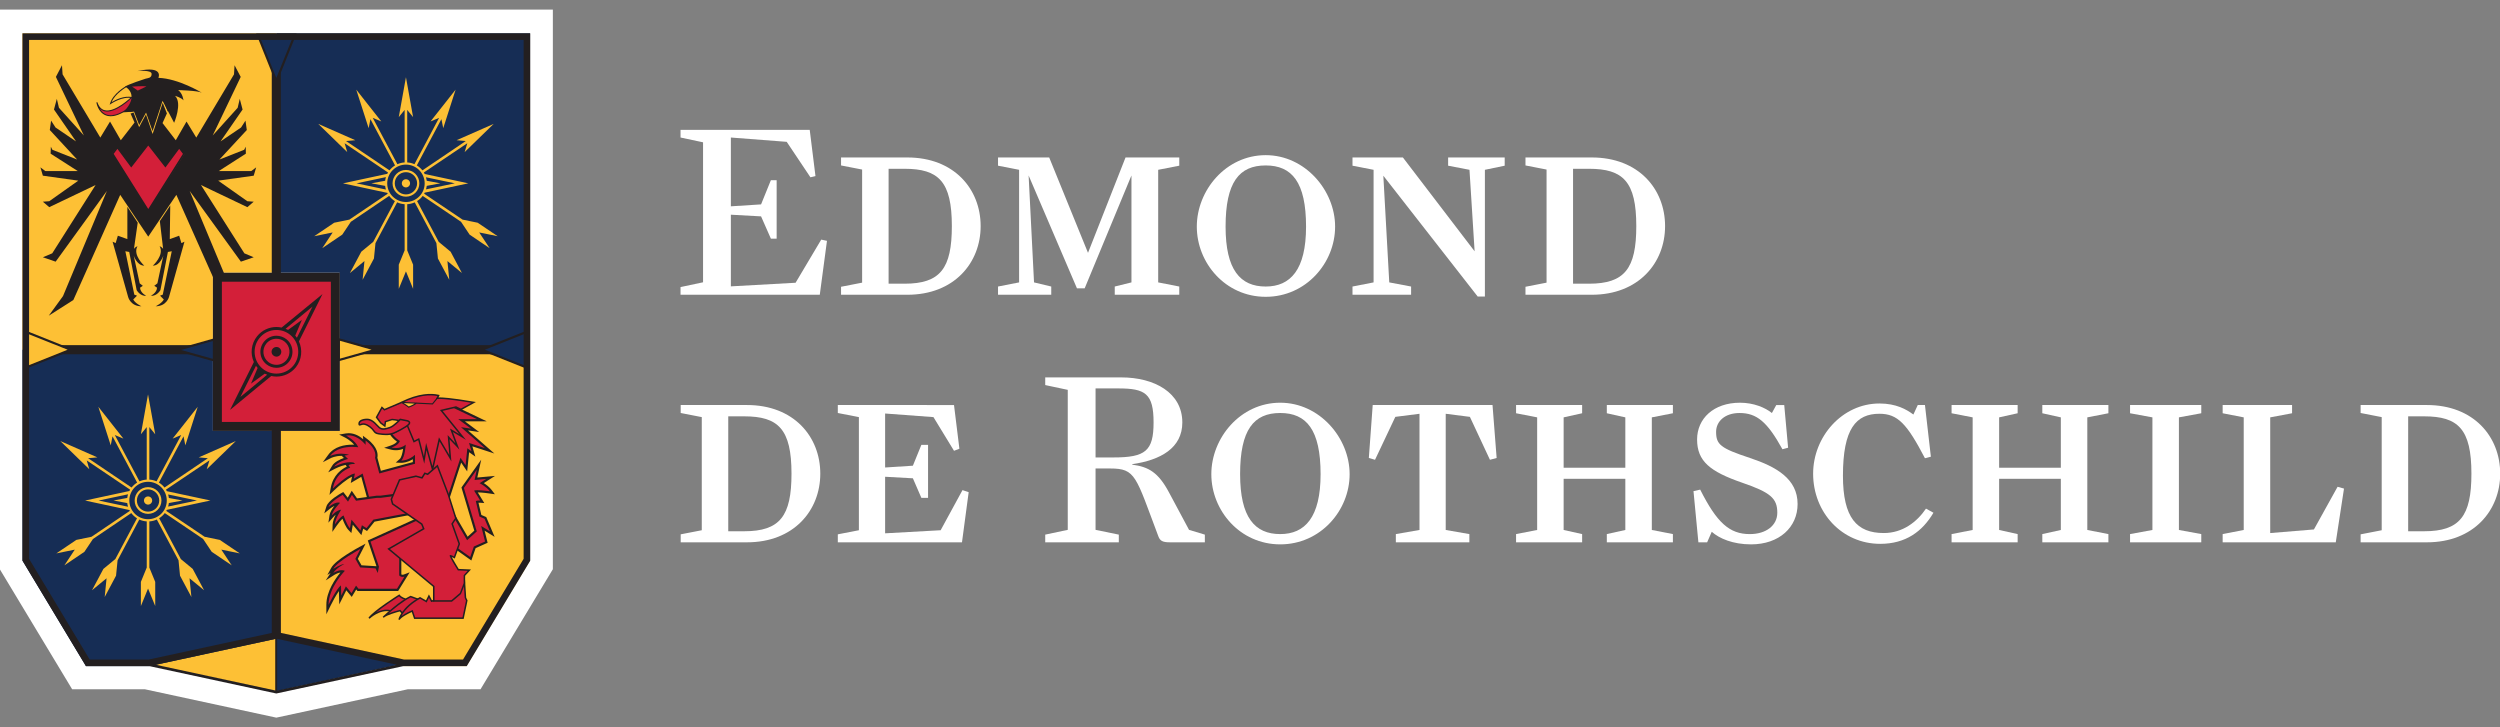 <svg xmlns="http://www.w3.org/2000/svg" xmlns:xlink="http://www.w3.org/1999/xlink" id="Layer_1" x="0px" y="0px" viewBox="0 0 275 80" style="enable-background:new 0 0 275 80;" xml:space="preserve">
<rect x="0" y="0" width="275" height="80" fill="#808080" stroke="none"/>
<style type="text/css">
	.st0{fill:#FFFFFF;}
	.st1{fill:#FDC035;}
	.st2{fill:#231F20;}
	.st3{fill:#D31F39;}
	.st4{fill:#162D55;}
</style>
<g>
	<g>
		<polygon class="st0" points="92.159,58.776 94.478,58.326 94.478,45.882 92.159,45.43     92.159,44.553 104.941,44.554 105.534,49.361 104.941,49.587 102.679,45.882     97.363,45.486 97.363,51.425 100.417,51.227 101.35,48.936 102.086,48.936     102.086,54.762 101.35,54.762 100.417,52.613 97.363,52.443 97.363,58.665     103.471,58.326 105.874,53.913 106.554,54.14 105.818,59.655 92.159,59.655   "></polygon>
		<polygon class="st0" points="153.543,58.749 156.144,58.297 156.144,45.515 153.486,45.854     151.253,50.576 150.573,50.378 150.998,44.553 164.177,44.553 164.63,50.378     163.893,50.576 161.687,45.854 159.029,45.515 159.029,58.297 161.63,58.749     161.63,59.654 153.543,59.654   "></polygon>
		<polygon class="st0" points="166.767,58.749 169.087,58.297 169.087,45.91 166.767,45.458     166.767,44.553 174.035,44.553 174.035,45.458 172,45.91 172,51.454     178.786,51.454 178.786,45.91 176.75,45.458 176.75,44.553 184.019,44.553     184.019,45.458 181.7,45.91 181.7,58.297 184.019,58.749 184.019,59.654     176.75,59.654 176.75,58.749 178.786,58.297 178.786,52.67 172,52.67     172,58.297 174.035,58.749 174.035,59.654 166.767,59.654   "></polygon>
		<polygon class="st0" points="214.673,58.749 216.992,58.297 216.992,45.91 214.673,45.458     214.673,44.553 221.941,44.553 221.941,45.458 219.905,45.91 219.905,51.454     226.692,51.454 226.692,45.91 224.655,45.458 224.655,44.553 231.924,44.553     231.924,45.458 229.604,45.91 229.604,58.297 231.924,58.749 231.924,59.654     224.655,59.654 224.655,58.749 226.692,58.297 226.692,52.67 219.905,52.67     219.905,58.297 221.941,58.749 221.941,59.654 214.673,59.654   "></polygon>
		<polygon class="st0" points="234.306,58.749 236.766,58.297 236.766,45.91 234.306,45.458     234.306,44.553 242.14,44.553 242.14,45.458 239.68,45.91 239.68,58.297     242.14,58.749 242.14,59.654 234.306,59.654   "></polygon>
		<polygon class="st0" points="244.492,58.749 246.81,58.297 246.81,45.91 244.492,45.458     244.492,44.553 252.128,44.553 252.128,45.458 249.723,45.91 249.723,58.636     254.531,58.24 257.133,53.546 257.84,53.744 256.935,59.654 244.492,59.654   "></polygon>
		<polygon class="st0" points="109.783,31.518 112.101,31.064 112.101,18.678 109.783,18.226     109.783,17.32 115.411,17.32 119.681,27.812 123.809,17.32 129.72,17.32     129.72,18.226 127.401,18.678 127.401,31.064 129.72,31.518 129.72,32.422     122.622,32.422 122.622,31.518 124.46,31.064 124.46,19.301 119.314,31.716     118.465,31.716 113.148,19.301 113.743,31.064 115.638,31.518 115.638,32.422     109.783,32.422   "></polygon>
		<polygon class="st0" points="152.167,19.33 152.819,31.064 155.221,31.518 155.221,32.422     148.775,32.422 148.775,31.518 151.094,31.064 151.094,18.678 148.775,18.227     148.775,17.32 154.317,17.32 162.208,27.643 161.643,18.678 159.294,18.227     159.294,17.32 165.516,17.32 165.516,18.227 163.339,18.678 163.339,32.62     162.546,32.62   "></polygon>
		<path class="st0" d="M174.789,31.207c3.929,0,5.203-1.67,5.203-6.334    c0-4.894-1.443-6.307-5.203-6.307h-1.754v12.641L174.789,31.207z M167.803,31.545    l2.319-0.453V18.65l-2.319-0.451v-0.878l7.295,0    c5.148,0,8.061,3.479,8.061,7.552c0,4.043-2.913,7.549-8.061,7.549    l-7.295-0V31.545z"></path>
		<path class="st0" d="M266.652,58.438c3.93,0,5.204-1.667,5.204-6.334    c0-4.893-1.443-6.307-5.204-6.307h-1.754v12.641H266.652z M259.668,58.777    l2.319-0.45V45.882l-2.319-0.453v-0.876l7.295,0    c5.148,0,8.059,3.479,8.059,7.551c0,4.043-2.911,7.551-8.059,7.551    l-7.295-0V58.777z"></path>
		<polygon class="st0" points="74.858,31.578 77.336,31.052 77.336,15.654 74.858,15.127     74.858,14.282 89.069,14.282 89.702,19.371 89.148,19.503 86.538,15.601     80.395,15.127 80.395,22.695 83.717,22.483 84.798,19.819 85.431,19.819     85.431,26.253 84.798,26.253 83.717,23.801 80.395,23.617 80.395,31.5     87.514,31.103 90.335,26.358 90.967,26.491 90.176,32.422 74.858,32.422   "></polygon>
		<path class="st0" d="M81.862,58.438c3.93,0,5.203-1.667,5.203-6.334    c0-4.893-1.442-6.307-5.203-6.307h-1.754l-0,12.641H81.862z M74.876,58.776    l2.319-0.45l0-12.444l-2.319-0.453v-0.876l7.296,0    c5.146,0,8.06,3.479,8.06,7.551c0,4.043-2.913,7.551-8.06,7.551    l-7.296-0V58.776z"></path>
		<path class="st0" d="M99.5,31.207c3.93,0,5.203-1.67,5.203-6.334    c0-4.894-1.442-6.307-5.203-6.307h-1.754l-0,12.641L99.5,31.207z     M92.515,31.545l2.319-0.453L94.834,18.65l-2.319-0.451v-0.878l7.296,0    c5.146,0,8.06,3.479,8.06,7.552c0,4.043-2.913,7.549-8.06,7.549    l-7.296-0V31.545z"></path>
		<path class="st0" d="M143.666,24.928c0-4.892-1.555-6.729-4.439-6.729    c-2.913-0-4.413,1.837-4.413,6.729c0,4.753,1.612,6.59,4.413,6.59    C141.941,31.518,143.666,29.68,143.666,24.928 M131.649,24.928    c0-3.987,3.194-7.861,7.578-7.861c4.325,0,7.635,3.874,7.635,7.861    c-0,3.988-3.196,7.721-7.635,7.721    C134.787,32.649,131.649,28.915,131.649,24.928"></path>
		<path class="st0" d="M120.512,50.319h1.976c3.508,0,4.405-0.71,4.405-3.849    c0-3.19-0.922-3.744-3.876-3.744h-2.505V50.319z M127.419,58.995    c-2.505-6.646-2.478-7.461-5.3-7.461h-1.608l-0,6.749l2.558,0.526v0.845    l-8.094-0v-0.845l2.478-0.526l0-15.399l-2.478-0.526v-0.844l8.358,0    c3.663,0,6.723,1.687,6.723,4.956c0,2.822-2.4,4.14-5.51,4.588v0.054    c1.792,0.236,2.873,0.843,4.06,3.084l2.188,4.087l1.74,0.526v0.845h-3.849    C127.894,59.655,127.605,59.496,127.419,58.995"></path>
		<path class="st0" d="M145.265,52.16c0-4.892-1.556-6.73-4.44-6.73    c-2.912,0-4.413,1.838-4.413,6.73c0,4.75,1.613,6.589,4.413,6.589    C143.54,58.749,145.265,56.91,145.265,52.16 M133.246,52.16    c0-3.987,3.194-7.862,7.578-7.862c4.326,0,7.635,3.875,7.635,7.862    c0,3.987-3.194,7.72-7.635,7.72C136.385,59.88,133.246,56.147,133.246,52.16"></path>
		<path class="st0" d="M188.293,58.495l-0.508,1.16h-0.962l-0.539-5.629l0.737-0.169    c1.837,3.648,3.223,4.893,5.456,4.893c1.81,0,3.026-0.962,3.026-2.347    c0-1.585-0.736-2.235-3.874-3.31c-3.507-1.216-4.949-2.347-4.949-4.751    c0-2.29,1.81-4.044,4.724-4.044c1.498,0,2.771,0.539,3.505,1.133l0.481-0.878    h0.876l0.425,4.695l-0.623,0.169c-1.669-3.027-2.828-3.987-4.723-3.987    c-1.611,0-2.573,0.933-2.573,2.064c0,1.413,0.48,1.809,3.732,2.885    c2.885,0.962,5.232,2.29,5.232,5.062c-0,2.545-2.007,4.439-5.119,4.439    C190.612,59.88,189.114,59.23,188.293,58.495"></path>
		<path class="st0" d="M199.444,52.104c0-4.072,3.194-7.72,7.296-7.72    c1.838,0,2.969,0.65,3.732,1.216l0.482-1.047h0.79l0.651,5.684l-0.651,0.169    c-1.978-3.79-2.998-4.892-5.005-4.892c-2.574-0-4.016,1.639-4.016,6.815    c-0,4.639,1.527,6.306,4.496,6.306c2.065,0,3.648-1.216,4.639-2.687    l0.821,0.454c-1.217,2.064-3.055,3.421-5.855,3.421    C202.612,59.824,199.444,56.374,199.444,52.104"></path>
	</g>
	<g>
		<polygon class="st0" points="-0.022,1.059 -0.022,62.614 7.938,75.822 15.947,75.822     30.396,78.941 44.849,75.822 52.857,75.822 60.814,62.614 60.814,1.059   "></polygon>
		<polygon class="st1" points="30.334,3.666 30.396,29.999 23.42,29.999 23.42,38.469     2.471,38.469 2.471,3.666   "></polygon>
		<polygon class="st2" points="14.188,12.099 14.799,13.478 13.289,15.427 12.104,13.371     11.035,15.133 6.884,8.179 6.818,7.176 6.148,8.459 9.226,14.901 6.485,11.858     6.252,10.872 5.937,12.048 8.364,15.555 6.109,14.025 5.619,13.267 5.477,14.301     8.483,17.549 5.761,16.475 5.594,16.136 5.568,16.903 8.557,18.818     4.986,18.818 4.446,18.411 4.715,19.325 8.611,19.872 5.416,22.135     4.715,22.187 5.416,22.789 10.515,20.353 5.745,27.866 4.715,28.299 6.121,28.783     11.757,21.004 6.933,32.566 5.363,34.727 8.07,32.999 13.223,21.434     16.307,26.031 19.4,21.434 24.552,32.999 27.262,34.727 25.691,32.566     20.866,21.004 26.498,28.783 27.909,28.299 26.879,27.866 22.108,20.353     27.208,22.789 27.909,22.187 27.208,22.135 24.002,19.872 27.909,19.325     28.18,18.411 27.637,18.818 24.062,18.818 27.045,16.903 27.031,16.136     26.862,16.475 24.14,17.549 27.148,14.301 27.003,13.267 26.517,14.025     24.259,15.555 26.684,12.048 26.374,10.872 26.142,11.858 23.398,14.901     26.478,8.459 25.801,7.176 25.741,8.179 21.591,15.133 20.518,13.371     19.335,15.427 17.878,13.538 18.868,11.351 17.878,10.288 14.885,11.557   "></polygon>
		<polygon class="st3" points="12.357,16.866 12.911,16.215 14.434,18.276 16.307,15.861     18.191,18.276 19.709,16.222 20.268,16.97 16.308,23.161   "></polygon>
		<path class="st2" d="M16.306,15.712l-1.87,2.413l-1.52-2.056l-0.637,0.846l4.027,6.417    l4.034-6.417l-0.632-0.846l-1.52,2.056L16.306,15.712z M16.308,16.01    l1.737,2.227l0.149,0.19l0.143-0.193l1.373-1.859l0.411,0.549l-3.813,6.063    l-3.805-6.063l0.413-0.549l1.374,1.859l0.144,0.193l0.147-0.19L16.308,16.01z"></path>
		<path class="st1" d="M15.32,25.235l-1.768-2.656l0.231-0.153l1.768,2.656L15.32,25.235    z M17.532,24.95l-0.23-0.154l1.742-2.59l0.23,0.154L17.532,24.95z"></path>
		<polygon class="st1" points="30.37,47.403 37.354,47.403 37.354,38.469 58.303,38.469     58.303,61.671 51.316,73.275 44.34,73.275 30.37,70.255   "></polygon>
		<polygon class="st4" points="30.37,76.045 44.34,73.024 30.37,70.012   "></polygon>
		<polygon class="st1" points="30.396,76.048 16.434,73.027 30.396,70.02   "></polygon>
		<polygon class="st4" points="30.44,3.666 30.37,29.999 37.354,29.999 37.354,38.469     58.303,38.469 58.303,3.666   "></polygon>
		<polygon class="st4" points="30.396,47.403 23.42,47.403 23.42,38.469 2.472,38.469     2.472,61.671 9.456,73.275 16.434,73.275 30.396,70.255   "></polygon>
		<rect x="30.275" y="68.866" class="st2" width="0.209" height="7.185"></rect>
		<path class="st2" d="M30.899,69.793h-1.005l0-22.504h1.005L30.899,69.793z     M57.398,38.972L37.383,38.972v-1.005l20.015,0V38.972z M23.42,38.972    L3.405,38.972l0-1.005l20.015,0V38.972z M30.899,30.377h-1.005    l0-26.442l1.005,0L30.899,30.377z"></path>
		<polygon class="st1" points="2.67,36.433 7.768,38.469 2.67,40.504   "></polygon>
		<path class="st2" d="M2.549,36.253L2.549,36.611l-0,1.858l-0,1.856l-0,0.357    l0.332-0.132l4.65-1.855l0.563-0.226l-0.563-0.225l-4.65-1.857L2.549,36.253z     M2.791,36.611l4.65,1.858l-4.65,1.856l0-1.856L2.791,36.611z"></path>
		<polygon class="st4" points="53.008,38.469 58.114,36.433 58.114,40.503   "></polygon>
		<path class="st2" d="M58.235,36.254l-0.332,0.132l-4.658,1.857l-0.564,0.225l0.564,0.226    l4.658,1.855l0.332,0.132v-0.357v-1.856v-1.858V36.254z M57.993,36.611v1.858    v1.856l-4.658-1.856L57.993,36.611z"></path>
		<polygon class="st1" points="37.262,37.321 41.315,38.47 37.262,39.612   "></polygon>
		<path class="st2" d="M37.141,37.162v0.32v0.988v0.982v0.32l0.307-0.088l3.487-0.982    l0.825-0.233l-0.825-0.233l-3.487-0.988L37.141,37.162z M37.383,37.482    l3.487,0.988l-3.487,0.982v-0.982V37.482z"></path>
		<polygon class="st4" points="19.479,38.495 23.541,37.347 23.541,39.638   "></polygon>
		<path class="st2" d="M23.662,37.188l-0.307,0.086l-3.495,0.988l-0.826,0.234l0.826,0.233    l3.495,0.982l0.307,0.086v-0.319V38.496l0-0.988V37.188z M23.42,37.508v0.988    l-0,0.982l-3.495-0.982L23.42,37.508z"></path>
		<polygon class="st4" points="28.358,3.814 32.442,3.814 30.396,8.898   "></polygon>
		<path class="st2" d="M32.621,3.692l-0.358-0l-1.867-0l-1.86-0l-0.358-0    l0.134,0.333l1.859,4.639l0.225,0.56l0.226-0.558l1.867-4.639L32.621,3.692z     M32.263,3.935l-1.867,4.639l-1.86-4.639L30.397,3.935L32.263,3.935z"></path>
		<path class="st2" d="M2.472,3.666v0H2.471L2.471,61.671l6.984,11.604h6.978    l0.001-0l13.961,3.01l13.969-3.01l0.001,0h6.976l0-0l0,0    l6.984-11.604l0-58.005L2.472,3.666z M16.357,72.549l-6.49-0    L3.198,61.468L3.198,4.393l54.401,0L57.599,61.468L50.932,72.549h-6.489    L30.55,69.545l-0.154-0.033l-0.153,0.033L16.357,72.549z M30.396,75.975    l-13.259-2.852l13.259-2.868l13.251,2.865L30.396,75.975z"></path>
		<rect x="23.915" y="30.495" class="st3" width="12.974" height="16.413"></rect>
		<path class="st2" d="M37.382,29.999l-13.963-0l-0,17.403l13.963,0    L37.382,29.999z M36.394,46.414l-11.987-0l0-15.426l11.987,0    L36.394,46.414z"></path>
		<polygon class="st0" points="45.267,54.329 45.279,54.354 46.798,53.919   "></polygon>
		<polygon class="st2" points="45.249,54.414 45.199,54.296 45.254,54.281 46.784,53.869     46.811,53.967 46.81,53.967   "></polygon>
		<path class="st3" d="M41.29,55.591l-0.337,0.935l-0.418-1.638l-0.72-2.619l-1.063,0.62    l0.13-0.647c-0.8,0.245-2.173,1.573-2.188,1.588l-0.268,0.26l0.064-0.369    c0.272-1.551,1.422-2.164,1.844-2.339l-0.16-0.228l0.09-0.071    c0.073-0.058,0.161-0.096,0.254-0.121h-0.006c-0.778,0-1.688,0.478-1.697,0.483    l-0.386,0.204l0.226-0.373c0.261-0.435,1.029-0.727,1.397-0.845l-0.4-0.398    l0.015-0.002c-0.045-0.002-0.09-0.003-0.136-0.003    c-0.684-0-1.165,0.244-1.171,0.246l-0.454,0.234l0.301-0.413    c0.639-0.874,1.734-1.057,2.54-1.057c0.181,0,0.335,0.009,0.453,0.021    c-0.375-0.615-1.177-1.025-1.186-1.03l-0.327-0.167l0.362-0.061    c0.104-0.017,0.206-0.025,0.305-0.025c0.806,0,1.437,0.527,1.747,0.849    c-0.002-0.09-0.009-0.153-0.009-0.153l-0.03-0.278l0.222,0.167    c1.449,1.088,1.1,1.997,1.085,2.035l0.439,1.543l3.722-1.015v-0.636    c-0.645,0.479-1.249,0.505-1.374,0.505h-0.319l0.218-0.212    c0.26-0.23,0.386-0.957,0.433-1.416c-0.325,0.195-0.676,0.24-0.936,0.24    c-0.288,0-0.495-0.054-0.504-0.058l-0.382-0.101l0.375-0.13    c0.531-0.182,0.727-0.434,0.795-0.558c-0.541-0.369-0.773-0.737-0.782-0.753    l-0.085-0.138l0.157-0.043c0.585-0.157,1.608-0.911,1.618-0.918l0.082-0.061    l0.737,0.704l2.834-1.228l-0.948-1.114l2.559-0.732l0.534,0.076l0.459,0.075    l-1.005,0.364l3.013,1.441l-2.234-0l1.482,1.107l-1.161-0.168l2.765,2.423    l-2.085-0.679l0.302,1.019l-0.571-0.402l-0.203,1.984l-0.61-0.894l-1.543,4.733    l-0.775-2.733l-0.309,1.676l-0.423-0.618l-0.284,2.388l-0.641-1.99    l-4.88,1.253l-0.124,1.283L41.29,55.591z"></path>
		<path class="st2" d="M50.024,44.143l-0.052,0.015l-2.378,0.681l-0.362,0.102l0.244,0.287    l0.72,0.845l-2.609,1.13l-0.607-0.577l-0.146-0.141l-0.164,0.121    c-0.281,0.208-1.111,0.775-1.578,0.899l-0.314,0.084l0.172,0.276    c0.009,0.016,0.226,0.362,0.72,0.721c-0.093,0.114-0.286,0.282-0.67,0.415    l-0.747,0.257l0.763,0.205c0.009,0.003,0.231,0.062,0.535,0.062    c0.222,0,0.507-0.032,0.79-0.152c-0.064,0.464-0.19,0.96-0.367,1.116    l-0.443,0.395l0.593,0.029h0.005c0.152,0,0.685-0.026,1.281-0.397v0.314    l-3.515,0.958l-0.386-1.439c0.063-0.273,0.127-1.125-1.152-2.087l-0.443-0.334    l0.04,0.39c-0.362-0.313-0.921-0.666-1.6-0.666    c-0.106,0-0.214,0.009-0.325,0.028l-0.724,0.122l0.655,0.333    c0.008,0.003,0.609,0.312,0.994,0.783c-0.063-0.002-0.132-0.003-0.205-0.003    c-0.835,0-1.97,0.192-2.639,1.108l-0.599,0.82l0.905-0.463    c0.005-0.001,0.465-0.233,1.116-0.233c0.023,0,0.044,0,0.066,0.001l0.137,0.136    l0.094,0.094c-0.415,0.149-1.033,0.43-1.277,0.834l-0.451,0.747l0.772-0.408    c0.008-0.004,0.55-0.289,1.145-0.412l0.124,0.179l0.008,0.011    c-0.515,0.241-1.518,0.891-1.777,2.372l-0.129,0.735l0.535-0.521    c0.494-0.478,1.355-1.201,1.942-1.479l-0.033,0.163l-0.106,0.529l0.465-0.272    l0.694-0.404l0.678,2.469l0.319,1.252l0.196,0.764l0.267-0.742l0.097-0.269    l0.116,0.28l0.37,0.899l0.094-0.968l0.07-0.714l3.395-0.869l1.293-0.335    l0.436,1.355l0.34,1.054l0.131-1.1l0.18-1.518l0.076,0.109l0.331,0.484    l0.107-0.577l0.161-0.876l0.525,1.852l0.216,0.766l0.245-0.757l1.344-4.121    l0.286,0.418l0.373,0.546l0.068-0.658l0.147-1.45l0.119,0.083l0.569,0.4    l-0.198-0.667l-0.137-0.465l1.306,0.425l1.122,0.366l-0.888-0.777l-2.014-1.765    l0.286,0.041l0.942,0.137l-0.763-0.57l-0.807-0.605h1.336h1.066l-0.963-0.46    l-2.271-1.086l0.297-0.108l0.874-0.317l-0.918-0.15l-0.483-0.078L50.024,44.143z     M50.039,44.39l0.483,0.078l-0.839,0.305l2.791,1.334H50.408l1.392,1.04    l-1.095-0.159l2.63,2.304l-1.743-0.569l0.268,0.907l-0.456-0.32l-0.19,1.86    l-0.563-0.823l-1.496,4.589l-0.808-2.85l-0.349,1.897l-0.439-0.641    l-0.257,2.158l-0.507-1.571l-1.513,0.39l-3.559,0.912l-0.086,0.883l-0.355-0.86    l-0.31,0.86l-0.32-1.256l-0.762-2.772l-0.966,0.562l0.114-0.562    c-0.808,0.083-2.428,1.657-2.428,1.657c0.322-1.848,1.913-2.301,1.913-2.301    l-0.184-0.264c0.153-0.121,0.409-0.142,0.57-0.142    c0.09,0,0.152,0.006,0.152,0.006l-0.166-0.159    c-0.121-0.03-0.25-0.043-0.382-0.043c-0.819,0-1.754,0.496-1.754,0.496    c0.32-0.532,1.522-0.85,1.522-0.85l-0.375-0.375l0.489-0.081    c-0.309-0.093-0.601-0.127-0.864-0.127c-0.724,0-1.226,0.26-1.226,0.26    c0.625-0.857,1.733-1.008,2.444-1.008c0.392,0,0.663,0.046,0.663,0.046    c-0.325-0.772-1.343-1.285-1.343-1.285c0.097-0.016,0.191-0.024,0.284-0.024    c1.085,0,1.857,1.041,1.857,1.041c0.026-0.237,0-0.48,0-0.48    c1.391,1.046,1.046,1.892,1.046,1.892l0.466,1.739l3.927-1.071v-0.983    c-0.684,0.609-1.367,0.639-1.495,0.639c-0.014,0-0.021,0-0.021,0    c0.426-0.378,0.494-1.76,0.494-1.76c-0.341,0.302-0.761,0.371-1.078,0.371    c-0.275,0-0.472-0.053-0.472-0.053c0.81-0.279,0.906-0.719,0.906-0.719    c-0.586-0.375-0.83-0.772-0.83-0.772c0.614-0.165,1.659-0.939,1.659-0.939    l0.722,0.689l3.056-1.324l-0.932-1.094L50.039,44.39z"></path>
		<path class="st3" d="M52.102,44.262l-1.397,0.774l-0.55-0.266l-1.618,0.377l2.355,2.92    L49.656,47.329l0.66,1.785l-0.973-1.026l0.195,2.314l-1.22-2.074l-0.738,3.291    l-0.689-2.505l-0.242,1.486l-0.59-2.301l-0.517,0.273l-0.727-1.753l-0.131-0.405    c0,0-1.269-0.268-1.566-0.268l-0.72,0.234l-0.068,0.479l-0.448-0.336    l-0.461-0.622l0.592-1.077l0.274,0.245c0,0,1.583-0.677,1.776-0.757    c0.193-0.081,2.261-1.243,4.178-0.807l-0.15,0.297    C48.092,43.802,48.753,43.689,52.102,44.262"></path>
		<path class="st2" d="M47.588,51.965l-0.676-2.459l-0.245,1.501l-0.662-2.585    l-0.505,0.266l-0.762-1.838l-0.119-0.365c-0.228-0.048-1.216-0.251-1.489-0.257    l-0.657,0.213l-0.081,0.568l-0.578-0.438L41.323,45.907l0.026-0.046l0.643-1.169    l0.313,0.28c0.268-0.115,1.556-0.665,1.728-0.736    c0.017-0.007,0.05-0.023,0.096-0.046c1.954-0.964,3.326-0.948,4.132-0.765    l0.104,0.024l-0.132,0.263c0.351-0.009,1.34,0.034,3.884,0.47l0.235,0.04    l-1.643,0.911l-0.563-0.273l-1.459,0.34l2.565,3.181l-1.434-0.857l0.719,1.946    l-1.089-1.15l0.205,2.442l-1.298-2.209L47.588,51.965z M46.871,48.723    l0.701,2.551l0.711-3.171l1.14,1.94l-0.184-2.184l0.857,0.903l-0.601-1.626    l1.038,0.619l-2.145-2.659l1.777-0.413l0.537,0.26l1.15-0.637    c-3.066-0.514-3.74-0.422-3.747-0.421l-0.161,0.025l0.173-0.345    c-0.79-0.154-2.089-0.126-3.916,0.774c-0.051,0.025-0.087,0.043-0.106,0.051    c-0.193,0.079-1.775,0.756-1.775,0.756l-0.049,0.021l-0.235-0.21l-0.515,0.938    l0.422,0.569l0.325,0.244l0.056-0.391l0.795-0.255    c0.302,0,1.531,0.26,1.583,0.271l0.047,0.01l0.146,0.451l0.689,1.663    l0.53-0.281l0.517,2.016L46.871,48.723z"></path>
		<path class="st1" d="M44.166,44.27c0,0,0.544,0.291,0.787,0.503    c0,0,0.544-0.188,0.839-0.427"></path>
		<path class="st2" d="M44.938,44.859l-0.028-0.025c-0.236-0.211-0.774-0.508-0.779-0.511    l0.033-0.118l1.612,0.076l0.028-0.023l0.022,0.026l1.72,0.081l0.545-0.659    l0.097,0.08l-0.585,0.707l-1.784-0.084c-0.305,0.245-0.823,0.43-0.845,0.437    L44.938,44.859z M44.416,44.342c0.171,0.102,0.4,0.247,0.549,0.373    c0.102-0.038,0.41-0.16,0.65-0.316L44.416,44.342z"></path>
		<path class="st1" d="M44.654,22.221c-1.135-0-2.06-0.92-2.06-2.053    c0-1.137,0.925-2.061,2.06-2.061c1.134,0,2.06,0.925,2.06,2.061    C46.714,21.301,45.788,22.221,44.654,22.221 M39.216,20.168l3.235-0.685    c-0.04,0.129-0.069,0.263-0.084,0.401l-1.521,0.281l1.52,0.282    c0.016,0.138,0.045,0.274,0.085,0.404L39.216,20.168z M50.026,20.165l-3.165,0.667    c0.037-0.125,0.066-0.256,0.082-0.388l1.5-0.279l-1.5-0.279    c-0.017-0.132-0.045-0.261-0.082-0.386L50.026,20.165z M54.745,25.984    L52.543,24.499l-1.665-0.342L46.655,21.309c0.022-0.038,0.043-0.076,0.063-0.117    l4.795-1.026l-4.795-1.027c-0.029-0.058-0.06-0.112-0.093-0.167l4.778-3.217    l0.001,0.002l-0.293,0.972l3.193-3.101l-4.079,1.795l1.01,0.091l-4.772,3.227    c-0.17-0.216-0.379-0.402-0.615-0.545l2.706-5.09l0.202,0.994l1.361-4.24    l-2.758,3.498l0.941-0.393l-2.71,5.095c-0.246-0.109-0.515-0.177-0.796-0.192    l0-5.777l0.646,0.792L44.654,8.496l-0.789,4.385l0.645-0.792l-0,5.777    c-0.282,0.015-0.55,0.086-0.798,0.196l-2.711-5.097l0.002-0.001l0.941,0.393    l-2.757-3.498l1.363,4.24l0.198-0.994l2.707,5.091    c-0.235,0.142-0.441,0.327-0.611,0.541l-4.78-3.222l1.018-0.093l-4.075-1.795    l3.188,3.101l-0.287-0.972l4.773,3.216c-0.03,0.048-0.056,0.098-0.083,0.147    L37.728,20.168l4.872,1.047c0.016,0.031,0.033,0.061,0.051,0.092l-4.219,2.851    l-1.669,0.341l-2.202,1.485l2.035-0.416l-1.148,1.731l2.204-1.492l0.941-1.41    l4.217-2.851c0.172,0.229,0.383,0.425,0.628,0.576l-2.385,4.485l-0.002-0.001    l-1.31,1.082l-1.251,2.346l1.6-1.319l-0.203,2.064l1.247-2.345l0.168-1.687    l2.386-4.491c0.253,0.116,0.531,0.189,0.822,0.207l-0,5.077l-0.645,1.573    v2.658l0.789-1.921l0.788,1.921v-2.658l-0.646-1.573l0-5.077    c0.294-0.018,0.571-0.091,0.823-0.207l0.001,0.001l2.386,4.485h-0.001    l0.166,1.692l1.251,2.345l-0.206-2.064l1.6,1.319l-1.248-2.346l-1.305-1.081    l-2.386-4.49c0.241-0.149,0.45-0.342,0.622-0.567l4.215,2.847l0.942,1.41    l2.202,1.492L52.712,25.568L54.745,25.984z"></path>
		<path class="st1" d="M44.653,21.388c-0.676,0-1.228-0.547-1.228-1.221    c0-0.677,0.552-1.228,1.228-1.228c0.677,0,1.229,0.55,1.229,1.228    C45.882,20.841,45.33,21.388,44.653,21.388 M44.653,18.693    c-0.812,0-1.474,0.662-1.474,1.475c0,0.81,0.662,1.467,1.474,1.467    c0.813,0,1.475-0.658,1.475-1.467C46.128,19.355,45.466,18.693,44.653,18.693"></path>
		<path class="st1" d="M44.653,19.717c-0.254-0-0.453,0.198-0.453,0.45    c0,0.248,0.204,0.449,0.453,0.449c0.249,0,0.453-0.202,0.453-0.449    C45.106,19.915,44.907,19.717,44.653,19.717"></path>
		<path class="st1" d="M16.284,57.112c-1.134,0-2.058-0.921-2.058-2.053    c0-1.137,0.924-2.061,2.058-2.061c1.137,0,2.061,0.925,2.061,2.061    C18.345,56.191,17.421,57.112,16.284,57.112 M10.849,55.059l3.234-0.686    c-0.039,0.129-0.068,0.263-0.084,0.401l-1.521,0.28l1.52,0.283    c0.017,0.139,0.046,0.275,0.085,0.404L10.849,55.059z M21.659,55.055    l-3.166,0.667c0.038-0.126,0.066-0.256,0.081-0.388l1.503-0.279l-1.503-0.278    c-0.016-0.134-0.043-0.263-0.081-0.386L21.659,55.055z M26.378,60.875    l-2.202-1.486l-1.666-0.344l-4.224-2.846c0.024-0.039,0.045-0.078,0.064-0.117    l4.795-1.027l-4.795-1.026c-0.029-0.058-0.059-0.113-0.092-0.168l4.777-3.219    l0.002,0.003l-0.294,0.972l3.194-3.101l-4.079,1.796l1.009,0.091l-4.772,3.226    c-0.169-0.215-0.378-0.402-0.615-0.545l2.707-5.09l0.202,0.995l1.36-4.24    l-2.758,3.497l0.942-0.393v0.001l-2.711,5.095    c-0.245-0.109-0.514-0.177-0.795-0.194l0-5.777l0.646,0.791l-0.79-4.384    l-0.787,4.384l0.644-0.791l-0,5.777c-0.281,0.016-0.549,0.085-0.798,0.195    l-2.71-5.096l0.002-0.001l0.941,0.393l-2.757-3.497l1.363,4.24l0.197-0.995    l2.708,5.091c-0.235,0.143-0.442,0.327-0.613,0.542l-4.779-3.224l1.018-0.091    l-4.075-1.796l3.186,3.101L9.541,50.646l4.771,3.216    c-0.029,0.048-0.054,0.098-0.081,0.149l-4.87,1.048l4.871,1.044    c0.017,0.032,0.033,0.063,0.051,0.093l-4.218,2.85l-1.669,0.343l-2.202,1.485    L8.227,60.459l-1.146,1.731l2.204-1.491l0.941-1.41v-0.001l4.215-2.85    c0.173,0.228,0.385,0.424,0.63,0.575l-2.385,4.485l-0.002-0.001l-1.31,1.082    l-1.251,2.346l1.6-1.317l-0.205,2.062l1.248-2.345l0.168-1.687l2.387-4.491    c0.253,0.117,0.529,0.189,0.821,0.207l-0,5.077l-0.644,1.574l-0,2.657    l0.787-1.921l0.79,1.921l0-2.657l-0.646-1.574l0-5.077    c0.291-0.018,0.571-0.09,0.823-0.207v0.002l2.386,4.483h-0.001l0.166,1.693    l1.251,2.345l-0.205-2.062l1.6,1.317l-1.249-2.346L19.893,61.497l-2.386-4.489    c0.241-0.15,0.45-0.343,0.621-0.569l4.216,2.849l0.943,1.41l2.202,1.491    l-1.145-1.731L26.378,60.875z"></path>
		<path class="st1" d="M16.285,56.279c-0.676,0-1.228-0.547-1.228-1.22    c0-0.678,0.552-1.229,1.228-1.229c0.677,0,1.23,0.55,1.23,1.229    C17.515,55.732,16.962,56.279,16.285,56.279 M16.285,53.584    c-0.812,0-1.473,0.661-1.473,1.475c0,0.807,0.661,1.466,1.473,1.466    c0.813,0,1.475-0.659,1.475-1.466C17.76,54.245,17.098,53.584,16.285,53.584"></path>
		<path class="st1" d="M16.285,54.608c-0.252,0-0.45,0.198-0.45,0.45    c0,0.246,0.202,0.448,0.45,0.448c0.25,0,0.453-0.202,0.453-0.448    C16.737,54.806,16.538,54.608,16.285,54.608"></path>
		<path class="st2" d="M32.291,40.192c-0.462,0.573-1.148,0.904-1.886,0.904    c-0.549,0-1.066-0.18-1.496-0.522c-0.5-0.401-0.815-0.972-0.886-1.61    c-0.071-0.636,0.109-1.264,0.51-1.764c0.456-0.576,1.141-0.904,1.877-0.904    c0.548,0,1.064,0.182,1.495,0.524C32.937,37.644,33.109,39.157,32.291,40.192     M27.908,42.456l-1.442,1.188l0.438-0.888l-0.439,0.891l-0.025,0.021l1.716-3.427    c0.056,0.081,0.116,0.159,0.182,0.235l-0.731,1.727l1.515-1.1    c0.085,0.044,0.175,0.081,0.264,0.114L27.908,42.456z M34.376,33.724    l-1.717,3.427c-0.056-0.081-0.117-0.157-0.182-0.235l0.732-1.73l-1.518,1.102    c-0.09-0.047-0.184-0.086-0.276-0.122L34.376,33.724z M35.476,32.345    l-4.499,3.687c-0.188-0.039-0.377-0.064-0.567-0.064    c-0.803,0-1.597,0.351-2.135,1.026c-0.663,0.829-0.76,1.927-0.351,2.831    l-2.598,5.217l0.022,0.016l3.109-2.567l1.38-1.131    c0.189,0.039,0.378,0.065,0.568,0.065c0.804,0,1.601-0.351,2.142-1.026    c0.661-0.835,0.753-1.939,0.335-2.847L35.476,32.345z"></path>
		<path class="st2" d="M31.527,39.593c-0.273,0.341-0.681,0.537-1.119,0.537h-0.001    c-0.328-0-0.639-0.107-0.896-0.313c-0.299-0.24-0.487-0.58-0.529-0.962    c-0.041-0.38,0.067-0.753,0.306-1.05c0.271-0.347,0.681-0.542,1.12-0.542    c0.328,0,0.638,0.107,0.896,0.313c0.297,0.237,0.485,0.576,0.529,0.953    C31.877,38.912,31.768,39.29,31.527,39.593 M31.51,37.317    c-0.312-0.248-0.704-0.386-1.101-0.386c-0.542,0-1.046,0.245-1.378,0.667    c-0.295,0.365-0.427,0.825-0.377,1.293c0.052,0.469,0.282,0.888,0.652,1.183    c0.311,0.248,0.701,0.386,1.101,0.386h0.001c0.54,0,1.042-0.242,1.377-0.662    c0.296-0.37,0.43-0.834,0.375-1.305C32.108,38.027,31.876,37.609,31.51,37.317    "></path>
		<path class="st2" d="M29.99,38.365c-0.09,0.109-0.13,0.248-0.115,0.388    c0.017,0.144,0.089,0.272,0.204,0.359c0.093,0.078,0.208,0.121,0.329,0.121    c0.162,0,0.314-0.076,0.418-0.202c0.089-0.112,0.129-0.25,0.114-0.39    c-0.016-0.144-0.088-0.274-0.203-0.365    C30.517,38.101,30.167,38.144,29.99,38.365"></path>
		<path class="st3" d="M36.02,66.525c0-1.636,1.269-3.199,1.693-3.676    c-0.037-0.006-0.077-0.008-0.119-0.008c-0.42,0-0.869,0.286-0.874,0.288    l-0.479,0.309l0.312-0.477c0.09-0.136,0.198-0.261,0.314-0.373    c-0.054,0.03-0.534,0.32-0.534,0.32l0.215-0.394    c0.463-0.846,2.935-2.181,3.04-2.239l0.342-0.183l-0.736,1.439l0.531,0.823    l1.59,0.044l0.176,0.295l0.073-0.382l-0.957-2.796l5.115-2.318l0.121-0.035    h2.407l-0.176,2.325l-4.115,1.946l0.07,1.86    c0.044,0.003,0.143,0.046,0.261,0.046c0.089,0,0.155-0.024,0.155-0.024    l0.329-0.119l-1.006,1.629l-4.335,0.058l-0.249-0.268l-0.508,0.836L38.071,64.715    l-0.645,1.283l-0.033-1.329c-0.4,0.47-0.941,1.496-1.142,1.909l-0.23,0.471    L36.02,66.525z"></path>
		<path class="st2" d="M48.382,57.043h-0.261h-2.277h-0.038l-0.036,0.012l-0.09,0.029    l-5.023,2.277l-0.199,0.09l0.07,0.208l0.883,2.627l-0.089-0.007l-1.557-0.096    l-0.404-0.711l0.5-0.979l0.352-0.69l-0.683,0.367    c-0.266,0.143-2.618,1.423-3.09,2.286l-0.432,0.788l0.354-0.213l-0.532,0.812    l0.955-0.611c0.003-0.002,0.324-0.205,0.661-0.257    c-0.532,0.641-1.548,2.062-1.548,3.551v1.047l0.459-0.941    c0.225-0.461,0.601-1.153,0.922-1.614l0.013,0.5l0.024,0.966l0.434-0.863    l0.343-0.685l0.382,0.462l0.216,0.263l0.176-0.291l0.32-0.525l0.054,0.069    l0.071,0.093h0.119h4.233h0.135l0.07-0.115l0.823-1.335l0.374-0.603    l-0.666,0.25c0,0-0.048,0.017-0.113,0.017c-0.062,0-0.107-0.016-0.14-0.036    v-1.704l3.903-1.78l0.13-0.06l0.01-0.143l0.167-2.194L48.382,57.043z     M48.121,57.284l-0.167,2.194l-4.044,1.846v1.969    c0.12,0.135,0.266,0.168,0.382,0.168c0.114,0,0.199-0.032,0.199-0.032    l-0.823,1.335h-4.233l-0.269-0.347l-0.501,0.826l-0.618-0.747l-0.51,1.016    l-0.029-1.123c-0.506,0.375-1.366,2.137-1.366,2.137    c0-1.898,1.793-3.738,1.793-3.738c-0.107-0.048-0.223-0.068-0.34-0.068    c-0.463-0-0.94,0.309-0.94,0.309c0.401-0.613,1.224-0.988,1.224-0.988    c-0.347,0-1.224,0.532-1.224,0.532c0.45-0.825,2.992-2.189,2.992-2.189    l-0.56,1.094l0.533,0.939l1.689,0.104l0.243,0.509l0.131-0.693l-0.926-2.755    l4.997-2.267l0.09-0.029L48.121,57.284z"></path>
		<path class="st3" d="M38.738,57.44l-0.162,0.936l-0.167-0.175    c-0.292-0.309-0.575-1.043-0.679-1.336c-0.214,0.136-0.573,0.572-0.792,0.889    l-0.238,0.342l0.017-0.416c0.018-0.459,0.343-1.073,0.549-1.419    c-0.37,0.163-0.681,0.518-0.685,0.523l-0.273,0.316l0.062-0.412    c0.068-0.444,0.538-1.015,0.79-1.291c-0.328,0.028-0.787,0.344-0.942,0.47    l-0.313,0.253l0.122-0.383c0.2-0.631,1.555-1.378,1.613-1.41l0.09-0.05    l0.538,0.687l0.436-0.757l0.561,0.798l2.163-0.363l0.43-0.001l3.501-0.456    l0.073,0.166l-0.059,0.082l-0.822,0.694l0.243,0.119l0.018,1.235l-0.005,0.096    l-3.717,0.701l-0.743,0.973l-0.463-0.288l-0.183,0.647L38.738,57.44z"></path>
		<path class="st2" d="M38.692,53.984l-0.189,0.328l-0.252,0.438l-0.364-0.465l-0.127-0.161    l-0.18,0.098c-0.15,0.082-1.459,0.814-1.671,1.479l-0.243,0.766l0.625-0.504    c0.12-0.097,0.31-0.223,0.499-0.318c-0.237,0.302-0.491,0.69-0.541,1.026    l-0.126,0.823l0.548-0.628c0.048-0.058,0.142-0.151,0.257-0.245    c-0.166,0.332-0.32,0.725-0.334,1.056l-0.035,0.831l0.474-0.683    c0.213-0.307,0.463-0.601,0.637-0.761c0.135,0.355,0.383,0.941,0.648,1.222    l0.332,0.35l0.083-0.474l0.076-0.44l0.648,0.789l0.294,0.357l0.126-0.446    l0.077-0.268l0.235,0.146l0.183,0.112l0.134-0.167l0.692-0.862l3.534-0.667    l0.189-0.035l0.008-0.192l0.05-1.121l0.007-0.158l-0.142-0.07l-0.076-0.038    l0.679-0.573l0.139-0.117l-0.074-0.166l-0.073-0.165h-0.19l-3.427,0.446    l-0.381-0.003l-2.165,0.296l-0.367-0.524L38.692,53.984z M45.283,54.319    l0.01,0.023l-0.964,0.813l0.409,0.202l-0.05,1.121l-3.622,0.683l-0.749,0.933    l-0.508-0.316l-0.165,0.578l-0.982-1.195l-0.167,0.958    c-0.348-0.367-0.696-1.412-0.696-1.412c-0.32,0.052-0.964,0.98-0.964,0.98    c0.025-0.636,0.696-1.624,0.696-1.624c-0.532,0.052-1.043,0.644-1.043,0.644    c0.085-0.565,0.912-1.389,0.912-1.389c-0.06-0.03-0.127-0.044-0.198-0.044    c-0.446,0-1.063,0.5-1.063,0.5c0.188-0.592,1.557-1.339,1.557-1.339    l0.584,0.747l0.432-0.747l0.453,0.644l2.278-0.313h0.412L45.283,54.319z"></path>
		<path class="st3" d="M44.61,65.918c0,0-0.515-0.155-0.699-0.428    c0,0-2.798,1.76-3.314,2.515c0,0,1.112-1.086,2.352-0.816"></path>
		<path class="st2" d="M40.655,68.064l-0.127-0.107c0.519-0.761,3.224-2.467,3.338-2.539    l0.069-0.043l0.046,0.067c0.165,0.246,0.649,0.394,0.654,0.395l-0.049,0.161    c-0.02-0.006-0.469-0.144-0.694-0.398c-0.305,0.194-1.631,1.049-2.507,1.758    c0.431-0.218,0.989-0.38,1.581-0.253l-0.035,0.164    C41.749,67.007,40.666,68.054,40.655,68.064z"></path>
		<path class="st3" d="M44.256,67.462l-0.246-0.294c0,0-1.537,0.378-1.853,0.732    c0,0,1.715-1.654,3.01-2.277l0.8,0.29"></path>
		<path class="st2" d="M42.215,67.961l-0.12-0.116c0.016-0.018,0.035-0.036,0.057-0.054    c0.303-0.287,1.798-1.673,2.979-2.242l0.032-0.014l0.833,0.301l-0.057,0.157    l-0.767-0.278c-0.826,0.406-1.827,1.233-2.427,1.762    c0.543-0.216,1.203-0.38,1.245-0.39l0.051-0.013l0.28,0.334l-0.128,0.107    l-0.213-0.254c-0.427,0.108-1.397,0.393-1.708,0.646    C42.236,67.941,42.217,67.96,42.215,67.961z"></path>
		<path class="st3" d="M46.891,66.162l-0.689-0.4c-1.958,1.069-2.309,2.393-2.309,2.393    c0.185-0.404,1.451-0.943,1.451-0.943l0.264,0.785h5.329l0.406-1.934l-0.145-0.304    l-0.129-1.989l-0.147-0.404l-0.202,1.38l-0.457-0.624l-0.242,1.161    l-0.298-0.563l-0.102,0.759l-2.149,0.651l-0.291-0.563L46.891,66.162z"></path>
		<path class="st2" d="M43.97,68.191l-0.157-0.057c0.014-0.055,0.383-1.371,2.349-2.444    l0.042-0.023l0.652,0.378l0.324-0.665l0.336,0.65l2.031-0.615l0.13-0.964    l0.311,0.588l0.233-1.118l0.447,0.611l0.22-1.505l0.266,0.738l0.128,1.972    l0.15,0.315l-0.426,2.029l-5.457-0l-0.254-0.757    C44.904,67.499,44.1,67.905,43.97,68.191z M45.668,67.914h5.202l0.387-1.839    l-0.141-0.31l-0.128-1.977l-0.03-0.082l-0.183,1.256l-0.467-0.638    l-0.25,1.203l-0.285-0.538l-0.074,0.554l-0.051,0.016l-2.216,0.671l-0.246-0.477    l-0.257,0.526l-0.725-0.422c-1.208,0.67-1.784,1.441-2.041,1.904    c0.419-0.31,1.056-0.586,1.151-0.626l0.083-0.036L45.668,67.914z"></path>
		<path class="st3" d="M49.435,59.803l-0.454-2.114l0.798-0.959l0.111-0.123l1.518,2.624    l0.957-0.871l-1.456-4.655l1.438-2.106l0.343-0.483l-0.336,1.545l1.618-0.147    l-0.98,0.626c0.251,0.147,0.701,0.443,0.994,0.829l0.18,0.236l-0.294-0.044    c-0.008-0.001-0.82-0.12-1.339-0.12c-0.079,0-0.142,0.002-0.19,0.007    l0.705,1.148c0,0-0.273-0.018-0.291-0.018c-0.122,0-0.208,0.006-0.272,0.017    l0.375,1.594l0.492,0.162l0.649,1.45l0.149,0.349l-1.031-0.635l0.379,1.52    l-1.325,0.591l-0.333,1.084l-0.053,0.153L49.435,59.803z"></path>
		<path class="st2" d="M52.934,50.564l-0.684,0.964l-1.422,2.001l-0.068,0.096l0.033,0.114    l1.378,4.634l-0.734,0.667l-1.359-2.35l-0.167-0.289l-0.222,0.249l-0.769,0.854    l-0.082,0.09l0.024,0.119l0.404,2.037l0.02,0.097l0.079,0.055l0.42,0.292    l1.799,1.275l0.263,0.188l0.106-0.305l0.365-1.055l1.135-0.508l0.187-0.083    l-0.05-0.197l-0.283-1.133l0.455,0.28l0.646,0.397l-0.296-0.698l-0.586-1.386    l-0.038-0.089l-0.088-0.039l-0.451-0.196l-0.317-1.345    c0.025-0.001,0.052-0.002,0.079-0.002c0.051,0,0.086,0.002,0.089,0.002    l0.473,0.037l-0.248-0.404l-0.471-0.768c0.511,0.003,1.291,0.117,1.299,0.119    l0.586,0.085l-0.358-0.472c-0.246-0.324-0.6-0.588-0.863-0.757l0.398-0.256    l0.837-0.534l-0.989,0.09l-0.959,0.088l0.175-0.806L52.934,50.564z     M52.446,51.669l-0.245,1.129l1.287-0.117l-0.734,0.469    c0,0,0.734,0.365,1.135,0.895c0,0-0.823-0.122-1.358-0.122    c-0.168,0-0.306,0.013-0.383,0.044l0.671,1.094c0,0-0.044-0.003-0.108-0.003    c-0.104,0-0.26,0.009-0.373,0.055l0.403,1.708l0.562,0.244l0.586,1.386    l-0.96-0.591l0.426,1.709l-1.233,0.55l-0.398,1.154l-1.801-1.277l-0.419-0.291    l-0.404-2.038l0.769-0.854l1.509,2.611l1.069-0.972l-1.421-4.779L52.446,51.669z    "></path>
		<path class="st3" d="M48.11,51.236l-1.069,0.931l-0.311-0.105l-0.313,0.5l-0.664-0.181    l-1.803,0.408l-0.901,2.13l0.138,0.512l1.487,1.033l1.164,0.81l0.559,0.38    l0.21,0.509l-3.853,2.219l1.137,0.944l3.823,3.181v1.597h1.969l0.972-0.821    l0.432-1.126v-0.854l0.541-0.586l-1.215-0.052c0,0-0.949-1.532-0.861-1.532    c0.082,0,0.431,0.19,0.431,0.19l0.372-1.038l0.167-0.459l-0.785-2.202    l0.404-0.616l-0.81-2.567L48.11,51.236z"></path>
		<path class="st2" d="M49.713,66.188h-2.084v-1.642l-5.022-4.176l3.894-2.243    l-0.172-0.418l-0.538-0.366l-2.677-1.86l-0.154-0.57l0.011-0.026l0.917-2.17    l0.042-0.009l1.824-0.412l0.625,0.17l0.315-0.503l0.328,0.11l1.123-0.978    l1.262,3.316l0.823,2.609l-0.403,0.615l0.781,2.191l-0.582,1.617l-0.086-0.047    c-0.082-0.044-0.176-0.092-0.253-0.127c0.141,0.273,0.498,0.871,0.771,1.314    l1.352,0.058l-0.642,0.694l-0.005,0.852l-0.456,1.161L49.713,66.188z     M47.796,66.02h1.855l0.932-0.786l0.419-1.092v-0.872l0.441-0.477l-1.079-0.047    l-0.023-0.037c-0.93-1.502-0.895-1.564-0.867-1.614l0.024-0.043l0.054-0.003    c0.073,0,0.248,0.084,0.385,0.155l0.496-1.378l-0.789-2.212l0.406-0.618    l-0.798-2.529l-1.175-3.088l-1.014,0.884l-0.294-0.099l-0.311,0.496l-0.704-0.191    L44.01,52.861l-0.872,2.064l0.122,0.455l3.205,2.219l0.247,0.6l-0.063,0.036    l-3.749,2.16l4.897,4.073V66.02z"></path>
		<path class="st3" d="M44.029,46.134c0,0-0.673,0.735-1.135,0.894    c-0.457,0.16-0.859,0.275-1.179,0c-0.328-0.274-0.729-0.942-1.429-0.894    c-0.7,0.051-0.807,0.329-0.781,0.527c0.025,0.207,0.238-0.091,0.616,0    c0.382,0.092,0.811,0.433,1.009,0.745c0.205,0.303,0.418,0.303,0.959,0.359    c0.544,0.051,0.895-0.006,1.184-0.109c0.29-0.107,1.375-0.655,1.67-0.956    c0.298-0.303-0.131-0.41-0.131-0.41L44.029,46.134z"></path>
		<path class="st2" d="M42.471,47.869c-0.122,0-0.251-0.006-0.39-0.02l-0.112-0.012    c-0.463-0.047-0.696-0.07-0.908-0.384c-0.178-0.28-0.584-0.621-0.959-0.711    c-0.168-0.041-0.299,0.008-0.396,0.042c-0.08,0.031-0.15,0.055-0.213,0.015    c-0.059-0.036-0.068-0.106-0.07-0.129c-0.017-0.124,0.015-0.241,0.093-0.336    c0.131-0.162,0.389-0.257,0.765-0.284c0.573-0.043,0.965,0.374,1.25,0.676    c0.085,0.09,0.165,0.175,0.238,0.236c0.283,0.242,0.649,0.141,1.098-0.014    c0.438-0.151,1.095-0.865,1.101-0.872l0.032-0.034l0.828,0.166    c0.029,0.007,0.248,0.066,0.296,0.233c0.028,0.1-0.012,0.208-0.121,0.318    c-0.312,0.319-1.418,0.871-1.7,0.976C43.051,47.825,42.785,47.869,42.471,47.869    z M39.973,46.56c0.052,0,0.107,0.005,0.167,0.02    c0.432,0.104,0.869,0.48,1.06,0.782c0.167,0.246,0.335,0.264,0.786,0.31    l0.111,0.012c0.469,0.045,0.824,0.011,1.147-0.105    c0.309-0.115,1.361-0.653,1.639-0.936c0.061-0.062,0.089-0.117,0.079-0.154    c-0.016-0.059-0.122-0.103-0.171-0.116l-0.732-0.147    c-0.143,0.151-0.713,0.736-1.138,0.882c-0.483,0.168-0.912,0.283-1.261-0.016    c-0.08-0.067-0.163-0.155-0.252-0.249c-0.264-0.281-0.59-0.626-1.052-0.626    c-0.021,0-0.043,0.001-0.065,0.002c-0.409,0.03-0.578,0.138-0.647,0.224    c-0.048,0.059-0.067,0.128-0.057,0.208c0.018-0.005,0.042-0.014,0.062-0.021    C39.729,46.599,39.838,46.56,39.973,46.56z"></path>
		<path class="st1" d="M13.878,9.533c0,0-1.381,0.764-1.712,1.848    c0,0,1.294-0.907,2.388-0.633"></path>
		<path class="st2" d="M12.063,11.522l0.049-0.158c0.334-1.094,1.682-1.849,1.739-1.881    l0.055,0.099c-0.013,0.007-1.232,0.691-1.63,1.659    c0.371-0.228,1.388-0.774,2.292-0.549l-0.028,0.11    c-1.053-0.26-2.329,0.616-2.342,0.625L12.063,11.522z"></path>
		<path class="st1" d="M16.79,14.739l-0.737-2.155l-0.75,1.404l-0.61-1.613l-0.938,0.327    l-0.055-0.158l1.091-0.38l0.537,1.42l0.757-1.419l0.7,2.043l1.1-3.414    l0.084,0.227c0.006,0.017,0.652,1.756,0.908,2.155l-0.141,0.09    c-0.211-0.329-0.653-1.471-0.839-1.963L16.79,14.739z"></path>
		<path class="st2" d="M18.728,22.596l-0.052,3.706l1.032-0.375l0.246,0.813l0.335-0.153    l-1.702,6.09c0,0-0.268,1.013-1.467,1.013c0,0,0.667-0.308,0.898-0.745    L17.606,32.523l0.298-0.113l0.99-4.773l-0.425,0.078l-0.823,4.197    c0,0-0.386,0.689-1.057,0.625c0,0,0.659-0.316,0.684-0.894l-0.307-0.203    l0.347-0.272l0.654-3.056c0,0-0.348,1.11-1.154,1.11    c0,0,1.294-1.163,0.744-2.14c0,0,0.269,0.091,0.387,0.295l-0.362-3.057    L18.728,22.596z"></path>
		<path class="st2" d="M14.01,22.758l-0,3.545l-1.046-0.375l-0.243,0.813l-0.335-0.154    l1.712,6.091c0,0,0.261,1.013,1.46,1.013c0,0-0.67-0.308-0.902-0.745    l0.415-0.423l-0.297-0.112l-0.985-4.774l0.425,0.078l0.818,4.199    c0,0,0.386,0.688,1.053,0.625c0,0-0.653-0.316-0.679-0.894l0.306-0.204    l-0.345-0.271l-0.66-3.057c0,0,0.352,1.11,1.162,1.11    c0,0-1.302-1.162-0.747-2.138c0,0-0.272,0.091-0.388,0.294l0.415-2.889    L14.01,22.758z"></path>
		<path class="st3" d="M14.496,10.702c0,0-3.031,2.992-3.839,0.559    c0,0,0.522,3.247,4.223,0.09l0.441-0.124l0.029-0.592L14.496,10.702z"></path>
		<path class="st2" d="M12.177,12.788c-0.185,0-0.357-0.03-0.518-0.089    c-0.871-0.32-1.051-1.385-1.058-1.43l0.11-0.027    c0.165,0.497,0.438,0.795,0.812,0.885c1.147,0.278,2.915-1.448,2.933-1.466    l0.014-0.014l0.939-0.074l-0.034,0.697l-0.468,0.132    C13.823,12.324,12.908,12.788,12.177,12.788z M10.957,11.919    c0.15,0.267,0.384,0.543,0.741,0.674c0.758,0.277,1.816-0.153,3.143-1.286    l0.022-0.011l0.402-0.114l0.023-0.486l-0.769,0.061    c-0.188,0.182-1.855,1.762-3.024,1.481    C11.287,12.187,11.107,12.081,10.957,11.919z"></path>
		<path class="st2" d="M13.545,12.357l1.199-0.076l0.571,1.477l0.75-1.375l0.717,2.045    l1.1-3.336l1.272,2.416c0,0,0.929-2.155,0.102-2.965    c0,0,0.721,0.204,0.928,0.5c0,0-0.076-0.781-0.592-1.131    c0,0,2.115,0.043,2.601,0.282c0,0-2.575-1.566-4.769-1.629    c0,0,0.646-1.389-2.317-0.745c0,0,1.567-0.169,1.573,0.31    c0.013,0.483-0.465,0.462-0.656,0.524c-0.193,0.063-1.845,0.594-2.274,0.871    C13.751,9.525,15.504,10.379,13.545,12.357"></path>
		<path class="st3" d="M14.524,9.525c0,0,1.262-0.083,1.589-0.021l-0.956,0.461    L14.524,9.525z"></path>
	</g>
</g>
</svg>